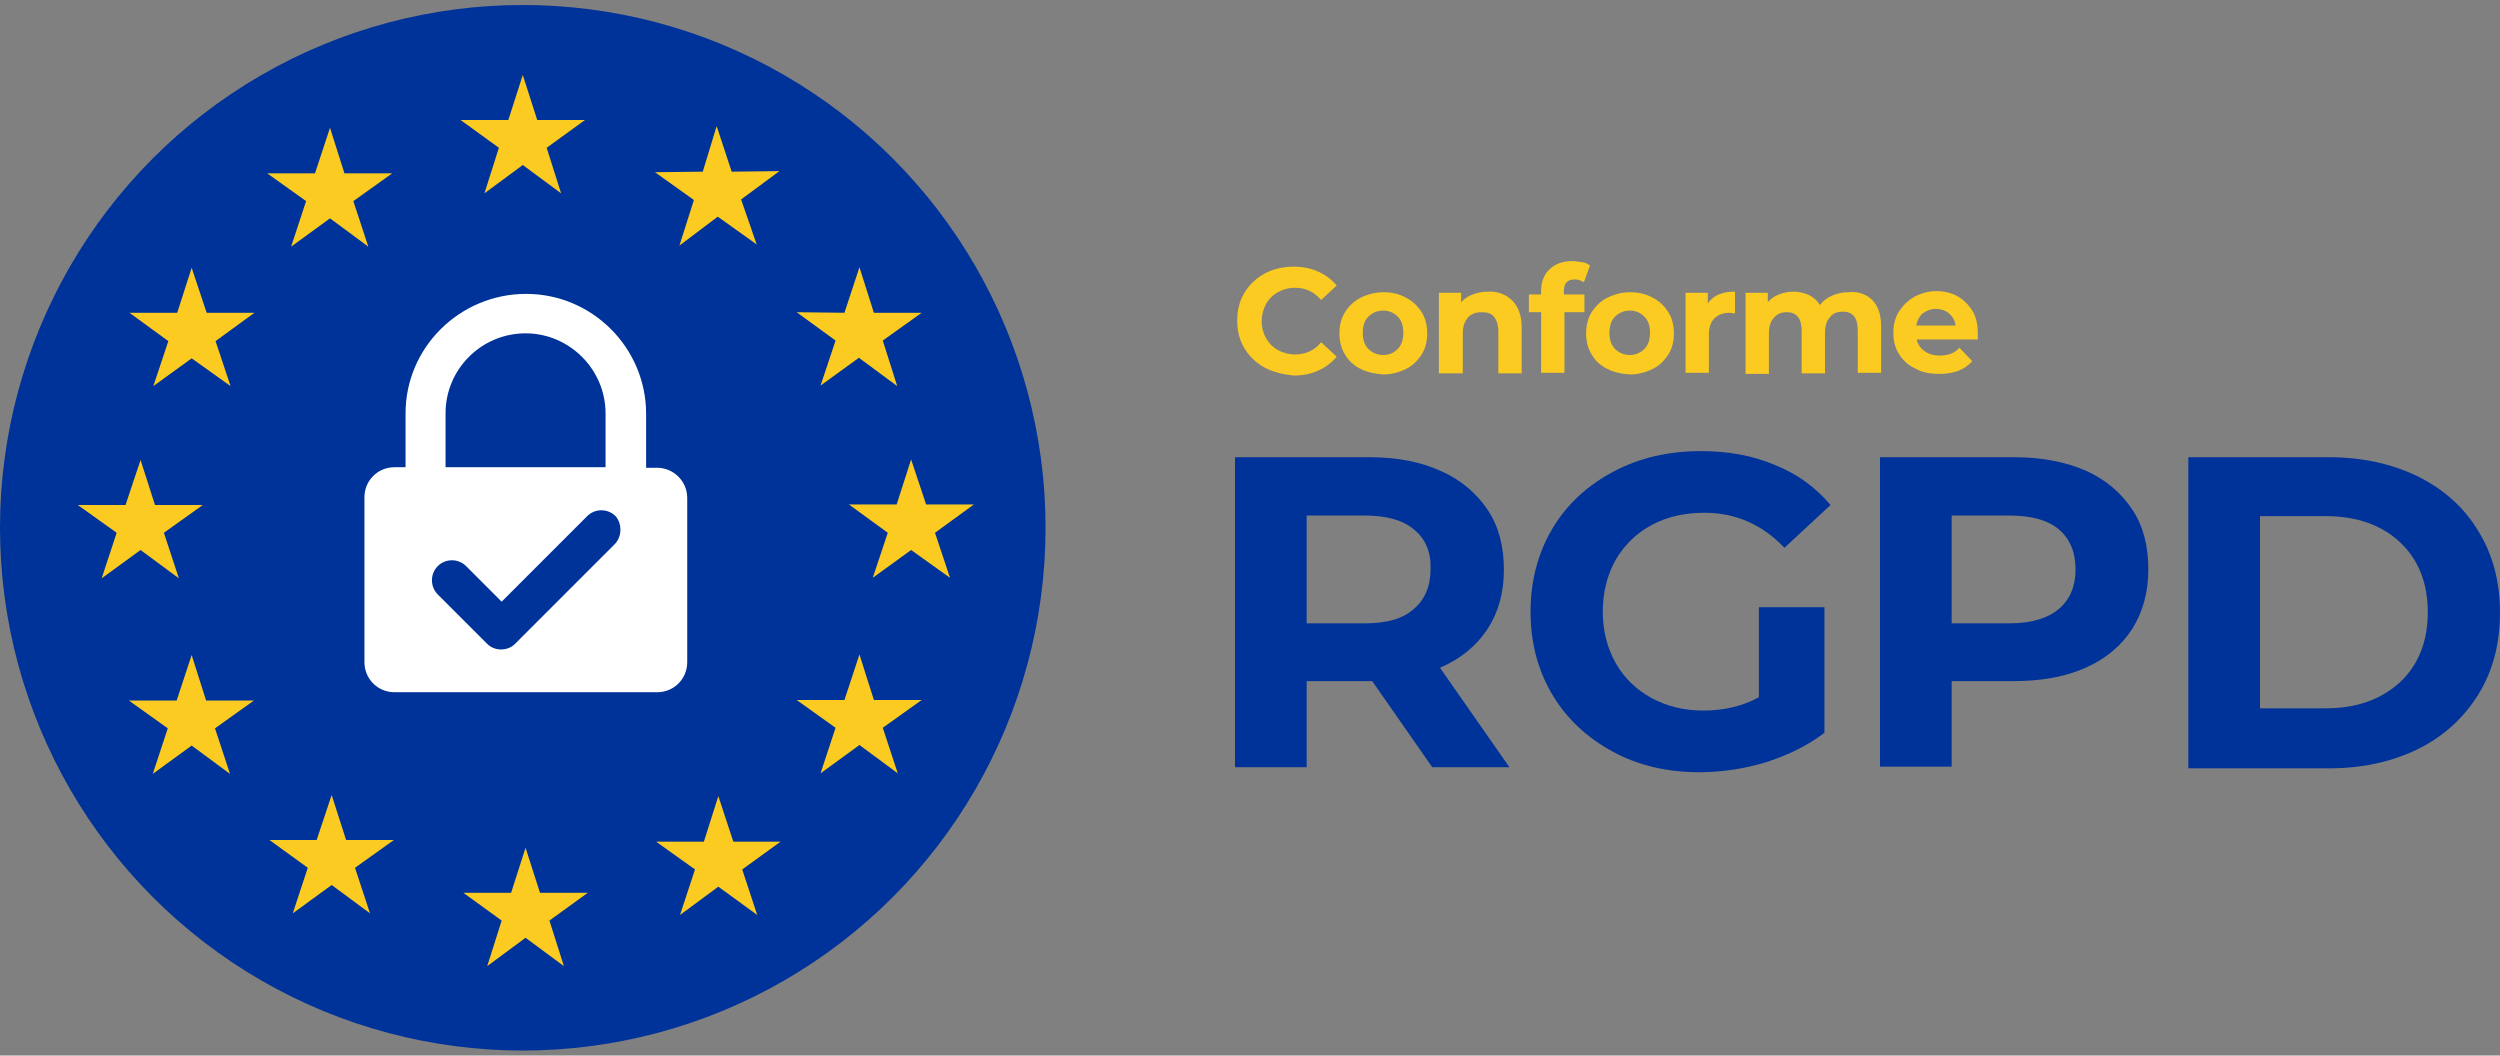 <?xml version="1.0" encoding="utf-8"?>
<!-- Generator: Adobe Illustrator 26.3.1, SVG Export Plug-In . SVG Version: 6.00 Build 0)  -->
<svg version="1.1" id="Calque_1" xmlns="http://www.w3.org/2000/svg" xmlns:xlink="http://www.w3.org/1999/xlink" x="0px" y="0px"
	 viewBox="0 0 450 190" enable-background="new 0 0 450 190" xml:space="preserve">
<rect x="0" y="0" width="450" height="190" fill="#808080" stroke="none"/>
<g>
	<g>
		<path fill="#003399" d="M257.8,138.1L247,122.6h-0.6h-11.2v15.5h-12.9V82.3h24.2c4.9,0,9.2,0.8,12.9,2.5c3.6,1.6,6.4,4,8.4,7
			s2.9,6.6,2.9,10.8c0,4.1-1,7.7-3,10.7s-4.8,5.3-8.5,6.9l12.5,17.9H257.8z M254.5,95.3c-2-1.7-5-2.5-8.8-2.5h-10.5v19.4h10.5
			c3.9,0,6.8-0.8,8.8-2.6c2-1.7,3-4.1,3-7.2C257.6,99.4,256.6,97,254.5,95.3z"/>
		<path fill="#003399" d="M316.6,109.3h11.8v22.6c-3,2.3-6.5,4-10.5,5.3c-4,1.2-8,1.8-12,1.8c-5.8,0-11-1.2-15.6-3.7
			s-8.3-5.9-10.9-10.3c-2.6-4.4-3.9-9.3-3.9-14.9c0-5.5,1.3-10.5,3.9-14.9s6.3-7.8,11-10.3s9.9-3.7,15.8-3.7c4.9,0,9.3,0.8,13.3,2.5
			c4,1.6,7.3,4,10,7.2l-8.3,7.7c-4-4.2-8.8-6.3-14.4-6.3c-3.6,0-6.7,0.7-9.5,2.2s-4.9,3.6-6.5,6.3c-1.5,2.7-2.3,5.8-2.3,9.3
			s0.8,6.5,2.3,9.2s3.7,4.8,6.4,6.3c2.7,1.5,5.9,2.3,9.4,2.3c3.7,0,7.1-0.8,10-2.4L316.6,109.3L316.6,109.3z"/>
		<path fill="#003399" d="M375.4,84.7c3.6,1.6,6.4,4,8.4,7s2.9,6.6,2.9,10.8c0,4.1-1,7.7-2.9,10.7c-2,3.1-4.8,5.4-8.4,7
			s-7.9,2.4-12.9,2.4h-11.2V138h-12.9V82.3h24.2C367.4,82.3,371.7,83.1,375.4,84.7z M370.6,109.6c2-1.7,3-4.1,3-7.1
			c0-3.1-1-5.5-3-7.2s-5-2.5-8.8-2.5h-10.5v19.4h10.5C365.6,112.2,368.6,111.3,370.6,109.6z"/>
		<path fill="#003399" d="M393.9,82.3h25.3c6.1,0,11.4,1.2,16.1,3.5c4.6,2.3,8.3,5.6,10.8,9.8c2.6,4.2,3.9,9.1,3.9,14.7
			s-1.3,10.5-3.9,14.7s-6.2,7.5-10.8,9.8c-4.7,2.3-10,3.5-16.1,3.5h-25.3V82.3z M418.6,127.5c5.6,0,10-1.6,13.4-4.7
			c3.3-3.1,5-7.3,5-12.6c0-5.3-1.7-9.5-5-12.6s-7.8-4.7-13.4-4.7h-11.8v34.6C406.8,127.5,418.6,127.5,418.6,127.5z"/>
	</g>
	<g>
		<path fill="#FBCB21" d="M227.7,66.2c-1.5-0.8-2.8-2-3.7-3.5s-1.3-3.1-1.3-5s0.4-3.5,1.3-5c0.9-1.5,2.1-2.6,3.7-3.5
			c1.5-0.8,3.3-1.2,5.2-1.2c1.6,0,3.1,0.3,4.4,0.9c1.3,0.6,2.4,1.4,3.3,2.5l-2.8,2.6c-1.3-1.5-2.8-2.2-4.7-2.2
			c-1.2,0-2.2,0.3-3.1,0.8c-0.9,0.5-1.6,1.2-2.1,2.1c-0.5,0.9-0.8,2-0.8,3.1c0,1.2,0.3,2.2,0.8,3.1c0.5,0.9,1.2,1.6,2.1,2.1
			c0.9,0.5,2,0.8,3.1,0.8c1.9,0,3.5-0.7,4.7-2.2l2.8,2.6c-0.9,1.1-2,1.9-3.3,2.5s-2.8,0.9-4.4,0.9C231,67.4,229.2,67,227.7,66.2z"/>
		<path fill="#FBCB21" d="M244.9,66.4c-1.2-0.6-2.2-1.5-2.8-2.6c-0.7-1.1-1-2.4-1-3.8c0-1.4,0.3-2.7,1-3.8s1.6-2,2.8-2.6
			s2.6-1,4.1-1s2.9,0.3,4.1,1c1.2,0.6,2.1,1.5,2.8,2.6s1,2.4,1,3.8c0,1.4-0.3,2.7-1,3.8c-0.7,1.1-1.6,2-2.8,2.6s-2.6,1-4.1,1
			C247.5,67.3,246.1,67,244.9,66.4z M251.6,62.8c0.7-0.7,1-1.7,1-2.9s-0.3-2.2-1-2.9s-1.6-1.1-2.6-1.1c-1.1,0-2,0.4-2.7,1.1
			c-0.7,0.7-1,1.7-1,2.9s0.3,2.2,1,2.9s1.6,1.1,2.7,1.1C250.1,63.9,250.9,63.5,251.6,62.8z"/>
		<path fill="#FBCB21" d="M272.2,54.1c1.1,1.1,1.7,2.7,1.7,4.8v8.3h-4.2v-7.6c0-1.1-0.3-2-0.8-2.6s-1.2-0.8-2.2-0.8
			c-1.1,0-1.9,0.3-2.5,1s-0.9,1.6-0.9,2.9v7.1H259V52.7h4v1.7c0.6-0.6,1.2-1.1,2.1-1.4c0.8-0.3,1.7-0.5,2.7-0.5
			C269.6,52.4,271.1,53,272.2,54.1z"/>
		<path fill="#FBCB21" d="M281.5,53h3.7v3.2h-3.6v10.9h-4.2V56.2h-2.2V53h2.2v-0.6c0-1.6,0.5-3,1.5-3.9c1-1,2.4-1.5,4.1-1.5
			c0.6,0,1.2,0.1,1.8,0.2c0.6,0.1,1,0.3,1.4,0.6l-1.1,3c-0.5-0.3-1-0.5-1.7-0.5c-1.3,0-1.9,0.7-1.9,2.1L281.5,53L281.5,53z"/>
		<path fill="#FBCB21" d="M289.3,66.4c-1.2-0.6-2.2-1.5-2.8-2.6c-0.7-1.1-1-2.4-1-3.8c0-1.4,0.3-2.7,1-3.8s1.6-2,2.8-2.6
			c1.2-0.6,2.6-1,4.1-1s2.9,0.3,4.1,1c1.2,0.6,2.1,1.5,2.8,2.6c0.7,1.1,1,2.4,1,3.8c0,1.4-0.3,2.7-1,3.8s-1.6,2-2.8,2.6
			c-1.2,0.6-2.6,1-4.1,1C291.8,67.3,290.5,67,289.3,66.4z M296,62.8c0.7-0.7,1-1.7,1-2.9s-0.3-2.2-1-2.9s-1.6-1.1-2.6-1.1
			c-1.1,0-2,0.4-2.7,1.1c-0.7,0.7-1,1.7-1,2.9s0.3,2.2,1,2.9s1.6,1.1,2.7,1.1C294.4,63.9,295.3,63.5,296,62.8z"/>
		<path fill="#FBCB21" d="M309.4,53c0.9-0.4,1.8-0.5,2.9-0.5v3.9c-0.5,0-0.8-0.1-0.9-0.1c-1.2,0-2.1,0.3-2.8,1c-0.7,0.7-1,1.7-1,3
			v6.8h-4.2V52.7h4v1.9C307.9,53.9,308.6,53.3,309.4,53z"/>
		<path fill="#FBCB21" d="M337,54c1.1,1.1,1.6,2.7,1.6,4.8v8.3h-4.2v-7.6c0-1.1-0.2-2-0.7-2.6s-1.2-0.8-2-0.8c-1,0-1.8,0.3-2.3,1
			c-0.6,0.6-0.9,1.6-0.9,2.8v7.3h-4.2v-7.6c0-2.3-0.9-3.4-2.7-3.4c-1,0-1.7,0.3-2.3,1c-0.6,0.6-0.9,1.6-0.9,2.8v7.3h-4.2V52.7h4v1.7
			c0.5-0.6,1.2-1.1,2-1.4c0.8-0.3,1.6-0.5,2.6-0.5s1.9,0.2,2.8,0.6c0.8,0.4,1.5,1,2,1.8c0.6-0.8,1.3-1.3,2.2-1.7
			c0.9-0.4,1.9-0.6,3-0.6C334.5,52.4,336,53,337,54z"/>
		<path fill="#FBCB21" d="M356,61.1h-11c0.2,0.9,0.7,1.6,1.4,2.1c0.7,0.5,1.6,0.8,2.7,0.8c0.8,0,1.4-0.1,2-0.3s1.1-0.6,1.6-1.1
			L355,65c-1.4,1.6-3.3,2.3-6,2.3c-1.6,0-3.1-0.3-4.3-1c-1.3-0.6-2.2-1.5-2.9-2.6c-0.7-1.1-1-2.4-1-3.8c0-1.4,0.3-2.7,1-3.8
			s1.6-2,2.8-2.7c1.2-0.6,2.5-1,3.9-1s2.7,0.3,3.8,0.9c1.1,0.6,2,1.5,2.7,2.6s1,2.5,1,4C356,60,356,60.4,356,61.1z M346.1,56.4
			c-0.6,0.5-1,1.3-1.2,2.2h7.1c-0.1-0.9-0.5-1.6-1.2-2.2c-0.6-0.5-1.4-0.8-2.4-0.8C347.6,55.6,346.8,55.9,346.1,56.4z"/>
	</g>
	<circle fill="#003399" cx="94.1" cy="95" r="94.1"/>
	<g>
		<polygon fill="#FBCB21" points="94.1,29.7 87.2,34.8 89.8,26.6 82.9,21.6 91.5,21.6 94.1,13.5 96.7,21.6 105.3,21.6 98.4,26.6 
			101,34.8 		"/>
		<polygon fill="#FBCB21" points="94.6,168.8 87.7,173.9 90.3,165.7 83.4,160.7 92,160.7 94.6,152.6 97.2,160.7 105.8,160.7 
			98.9,165.7 101.5,173.9 		"/>
		<polygon fill="#FBCB21" points="164,99 157.1,104 159.8,95.9 152.8,90.8 161.4,90.8 164,82.7 166.7,90.8 175.3,90.8 168.3,95.9 
			171,104 		"/>
		<polygon fill="#FBCB21" points="25.3,99 18.3,104.1 21,95.9 14,90.9 22.6,90.9 25.3,82.8 27.9,90.9 36.5,90.9 29.5,95.9 
			32.2,104.1 		"/>
		<polygon fill="#FBCB21" points="124.9,36 117.9,31 126.5,30.9 129,22.7 131.7,30.9 140.3,30.8 133.4,35.9 136.2,44 129.2,39 
			122.3,44.2 		"/>
		<polygon fill="#FBCB21" points="59.7,159.3 52.7,164.4 55.4,156.2 48.5,151.2 57,151.2 59.7,143.1 62.3,151.2 70.9,151.2 
			63.9,156.2 66.6,164.4 		"/>
		<polygon fill="#FBCB21" points="154.7,134.1 147.7,139.2 150.4,131 143.4,126 152,126 154.7,117.8 157.3,126 165.9,126 158.9,131 
			161.6,139.2 		"/>
		<polygon fill="#FBCB21" points="34.5,64.5 27.6,69.5 30.3,61.4 23.3,56.3 31.9,56.3 34.5,48.2 37.2,56.3 45.8,56.3 38.8,61.4 
			41.5,69.5 		"/>
		<polygon fill="#FBCB21" points="150.4,61.3 143.4,56.2 152,56.3 154.7,48.1 157.3,56.3 165.9,56.3 158.9,61.3 161.5,69.5 
			154.6,64.4 147.7,69.4 		"/>
		<polygon fill="#FBCB21" points="34.5,134.2 27.5,139.3 30.2,131.1 23.2,126.1 31.8,126.1 34.5,117.9 37.1,126.1 45.7,126.1 
			38.7,131.1 41.4,139.3 		"/>
		<polygon fill="#FBCB21" points="129.3,159.6 122.4,164.7 125.1,156.5 118.1,151.5 126.7,151.5 129.3,143.3 132,151.5 140.5,151.5 
			133.6,156.5 136.3,164.7 		"/>
		<polygon fill="#FBCB21" points="59.4,39.3 52.4,44.4 55.1,36.2 48.1,31.2 56.7,31.2 59.4,23 62,31.2 70.6,31.2 63.6,36.2 
			66.3,44.4 		"/>
	</g>
	<path fill="#FFFFFF" d="M118.3,84.2h-2v-9.7c0-11.9-9.7-21.6-21.6-21.6S73,62.5,73,74.4v9.7h-2c-3,0-5.4,2.4-5.4,5.4v29.7
		c0,3,2.4,5.4,5.4,5.4h47.3c3,0,5.4-2.4,5.4-5.4V89.6C123.7,86.6,121.2,84.2,118.3,84.2z M80.2,74.4c0-8,6.5-14.4,14.4-14.4
		S109,66.5,109,74.4v9.7H80.2V74.4z M110.6,98l-17.9,17.9c-0.7,0.7-1.6,1-2.5,1s-1.8-0.3-2.5-1l-8.9-8.9c-1.4-1.4-1.4-3.7,0-5.1
		s3.7-1.4,5.1,0l6.4,6.4l15.4-15.4c1.4-1.4,3.7-1.4,5.1,0C112,94.3,112,96.6,110.6,98z"/>
</g>
</svg>
